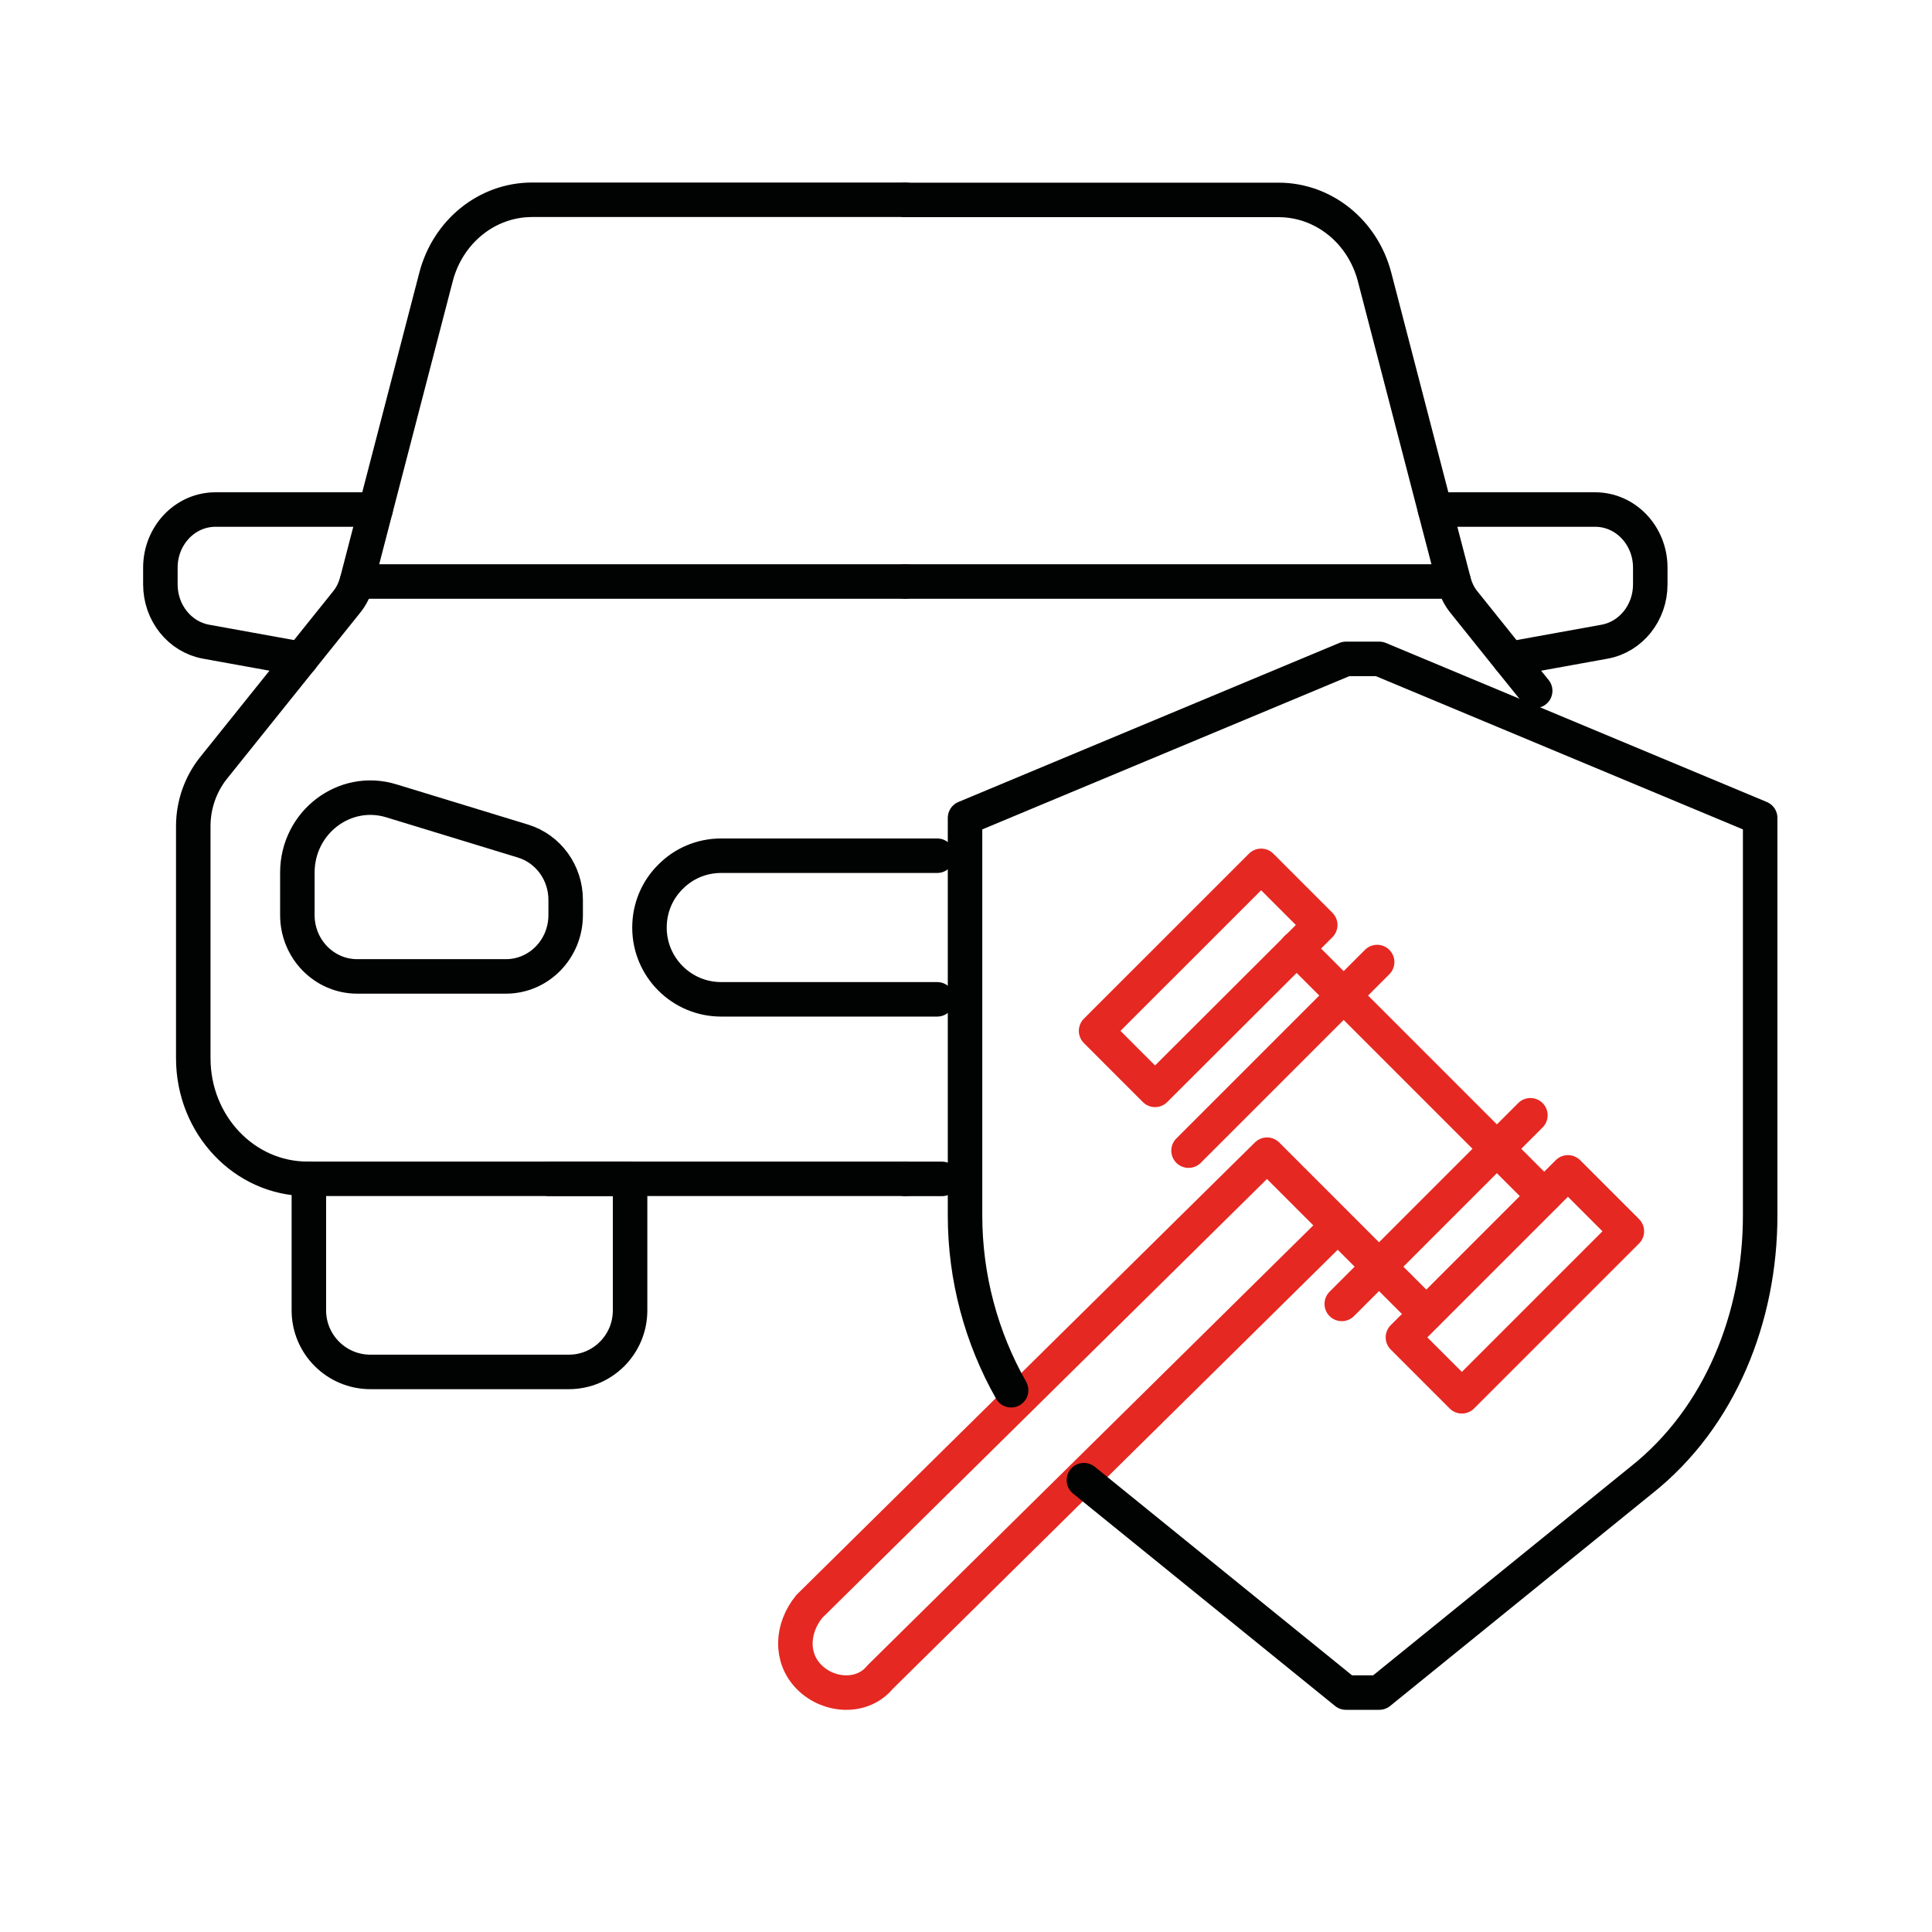 <?xml version="1.0" encoding="utf-8"?>
<!-- Generator: Adobe Illustrator 16.0.0, SVG Export Plug-In . SVG Version: 6.00 Build 0)  -->
<!DOCTYPE svg PUBLIC "-//W3C//DTD SVG 1.1//EN" "http://www.w3.org/Graphics/SVG/1.1/DTD/svg11.dtd">
<svg version="1.1" xmlns="http://www.w3.org/2000/svg" xmlns:xlink="http://www.w3.org/1999/xlink" x="0px" y="0px" width="84px"
	 height="84px" viewBox="0 0 84 84" enable-background="new 0 0 84 84" xml:space="preserve">
<g id="Calque_1">
	<g>
		<g>
			<g>
				
					<rect x="60.779" y="54.03" transform="matrix(-0.707 0.707 -0.707 -0.707 151.903 48.763)" fill="none" stroke="#E52821" stroke-width="1.5" stroke-linecap="round" stroke-linejoin="round" stroke-miterlimit="10" width="10.147" height="3.624"/>
				
					<polygon fill="none" stroke="#E52821" stroke-width="1.5" stroke-linecap="round" stroke-linejoin="round" stroke-miterlimit="10" points="
					57.402,40.217 50.219,47.385 47.656,44.821 54.832,37.646 				"/>
				
					<line fill="none" stroke="#E52821" stroke-width="1.5" stroke-linecap="round" stroke-linejoin="round" stroke-miterlimit="10" x1="51.676" y1="50.028" x2="59.876" y2="41.828"/>
				
					<line fill="none" stroke="#E52821" stroke-width="1.5" stroke-linecap="round" stroke-linejoin="round" stroke-miterlimit="10" x1="58.338" y1="56.692" x2="66.539" y2="48.49"/>
				
					<line fill="none" stroke="#E52821" stroke-width="1.5" stroke-linecap="round" stroke-linejoin="round" stroke-miterlimit="10" x1="56.37" y1="41.234" x2="67.133" y2="51.999"/>
			</g>
			
				<path fill="none" stroke="#E52821" stroke-width="1.5" stroke-linecap="round" stroke-linejoin="round" stroke-miterlimit="10" d="
				M58.083,53.361L38.262,72.922c-0.764,0.934-2.227,0.849-3.075,0c-0.85-0.85-0.764-2.141,0-3.076l19.902-19.642l6.918,6.919"/>
		</g>
		<g>
			
				<path fill="none" stroke="#010202" stroke-width="1.5" stroke-linecap="round" stroke-linejoin="round" stroke-miterlimit="10" d="
				M47.126,64.355l11.392,9.235h1.45l11.393-9.235c3.442-2.725,5.168-7.109,5.168-11.508l0,0V35.561l-16.561-6.914h-1.45
				l-16.56,6.914v17.287l0,0c0,2.691,0.704,5.304,2.004,7.597"/>
		</g>
		
			<path fill="none" stroke="#010202" stroke-width="1.5" stroke-linecap="round" stroke-linejoin="round" stroke-miterlimit="10" d="
			M66.747,30.035L65.63,28.65l-1.978-2.468c-0.212-0.257-0.357-0.57-0.446-0.894v-0.011l-0.815-3.127l-2.624-10.096
			c-0.514-1.988-2.224-3.362-4.178-3.362H39.362"/>
		
			<line fill="none" stroke="#010202" stroke-width="1.5" stroke-linecap="round" stroke-linejoin="round" stroke-miterlimit="10" x1="40.959" y1="51.256" x2="39.362" y2="51.256"/>
		
			<path fill="none" stroke="#010202" stroke-width="1.5" stroke-linecap="round" stroke-linejoin="round" stroke-miterlimit="10" d="
			M62.392,22.154h6.966c1.321,0,2.393,1.131,2.393,2.526v0.731c0,1.23-0.841,2.282-1.989,2.489l-4.128,0.747"/>
		
			<line fill="none" stroke="#010202" stroke-width="1.5" stroke-linecap="round" stroke-linejoin="round" stroke-miterlimit="10" x1="63.206" y1="25.283" x2="39.362" y2="25.283"/>
		
			<line fill="none" stroke="#010202" stroke-width="1.5" stroke-linecap="round" stroke-linejoin="round" stroke-miterlimit="10" x1="39.362" y1="51.252" x2="23.882" y2="51.252"/>
		
			<path fill="none" stroke="#010202" stroke-width="1.5" stroke-linecap="round" stroke-linejoin="round" stroke-miterlimit="10" d="
			M13.428,51.252h-0.067c-2.737,0-4.958-2.346-4.958-5.239V35.917c0-0.917,0.313-1.81,0.87-2.513l5.797-7.227
			c0.212-0.257,0.358-0.57,0.447-0.894l3.439-13.235c0.515-1.989,2.224-3.362,4.177-3.362h16.229"/>
		
			<path fill="none" stroke="#010202" stroke-width="1.5" stroke-linecap="round" stroke-linejoin="round" stroke-miterlimit="10" d="
			M24.594,39.787v-0.664c0-1.179-0.754-2.218-1.856-2.555l-5.726-1.75c-2.036-0.622-4.083,0.942-4.083,3.122v1.847
			c0,1.473,1.165,2.666,2.601,2.666h6.466C23.431,42.453,24.594,41.26,24.594,39.787z"/>
		
			<path fill="none" stroke="#010202" stroke-width="1.5" stroke-linecap="round" stroke-linejoin="round" stroke-miterlimit="10" d="
			M16.331,22.154H9.366c-1.322,0-2.393,1.131-2.393,2.526v0.731c0,1.23,0.84,2.282,1.989,2.489l4.128,0.747"/>
		
			<line fill="none" stroke="#010202" stroke-width="1.5" stroke-linecap="round" stroke-linejoin="round" stroke-miterlimit="10" x1="15.517" y1="25.283" x2="39.362" y2="25.283"/>
		
			<path fill="none" stroke="#010202" stroke-width="1.5" stroke-linecap="round" stroke-linejoin="round" stroke-miterlimit="10" d="
			M27.395,51.252v5.721c0,1.477-1.188,2.676-2.665,2.676h-8.625c-1.478,0-2.676-1.199-2.676-2.676v-5.721H27.395z"/>
		
			<path fill="none" stroke="#010202" stroke-width="1.5" stroke-linecap="round" stroke-linejoin="round" stroke-miterlimit="10" d="
			M40.748,43.449h-9.394c-1.72,0-3.116-1.396-3.116-3.118c0-0.87,0.347-1.651,0.916-2.21c0.559-0.569,1.34-0.916,2.2-0.916h9.394"/>
	</g>
</g>
<g id="Calque_2" display="none">
	<g display="inline">
		<g>
			
				<circle fill="none" stroke="#010202" stroke-width="1.5" stroke-linecap="round" stroke-linejoin="round" stroke-miterlimit="10" cx="20.288" cy="71.505" r="5.884"/>
			
				<circle fill="none" stroke="#010202" stroke-width="1.5" stroke-linecap="round" stroke-linejoin="round" stroke-miterlimit="10" cx="59.825" cy="71.505" r="5.884"/>
			
				<line fill="none" stroke="#010202" stroke-width="1.5" stroke-linecap="round" stroke-linejoin="round" stroke-miterlimit="10" x1="53.967" y1="71.963" x2="26.145" y2="71.963"/>
			
				<path fill="none" stroke="#010202" stroke-width="1.5" stroke-linecap="round" stroke-linejoin="round" stroke-miterlimit="10" d="
				M65.684,71.963h5.977c1.461,0,2.634-1.183,2.634-2.633v-6.103v-2.682c0-1.172-0.777-2.216-1.915-2.528l-13.157-3.679
				c-0.383-0.104-0.729-0.289-1.032-0.557l-10.314-9.003c-1.161-1.01-2.634-1.567-4.154-1.567H26.608
				c-0.58,0-1.138,0.198-1.602,0.546l-8.887,6.764c-0.337,0.256-0.72,0.43-1.138,0.499l-5.79,1.021
				c-1.265,0.222-2.181,1.311-2.181,2.588v3.933v8.794c0,2.542,2.065,4.606,4.606,4.606h2.808"/>
			
				<path fill="none" stroke="#010202" stroke-width="1.5" stroke-linecap="round" stroke-linejoin="round" stroke-miterlimit="10" d="
				M67.61,61.685c0.314,0.881,1.474,1.543,2.844,1.543h3.84"/>
			
				<line fill="none" stroke="#010202" stroke-width="1.5" stroke-linecap="round" stroke-linejoin="round" stroke-miterlimit="10" x1="7.011" y1="58.568" x2="11.386" y2="58.568"/>
			
				<path fill="none" stroke="#010202" stroke-width="1.5" stroke-linecap="round" stroke-linejoin="round" stroke-miterlimit="10" d="
				M54.452,55.589L26.954,55.13c-1.928-0.031-3.797-0.795-5.333-2.179l-0.702-0.631"/>
			
				<line fill="none" stroke="#010202" stroke-width="1.5" stroke-linecap="round" stroke-linejoin="round" stroke-miterlimit="10" x1="35.742" y1="46.742" x2="37.694" y2="55.31"/>
			
				<line fill="none" stroke="#010202" stroke-width="1.5" stroke-linecap="round" stroke-linejoin="round" stroke-miterlimit="10" x1="38.595" y1="60.066" x2="41.131" y2="60.066"/>
		</g>
		
			<path fill="none" stroke="#E52821" stroke-width="1.5" stroke-linecap="round" stroke-linejoin="round" stroke-miterlimit="10" d="
			M62.359,43.914c-2.11,1.94-5.392,1.804-7.332-0.308c-1.134-1.231-1.559-2.863-1.294-4.394c-0.798-0.271-1.539-0.738-2.148-1.4
			c-1.811-1.969-1.809-4.963-0.085-6.93c-1.419,0.012-2.836-0.554-3.87-1.678c-0.709-0.773-1.14-1.698-1.298-2.66
			c-2.804,1.681-6.492,1.22-8.789-1.28c-2.114-2.298-2.41-5.628-0.954-8.213c-0.266-0.195-0.516-0.417-0.749-0.669
			c-1.939-2.11-1.804-5.396,0.306-7.335c1.716-1.577,4.212-1.782,6.13-0.667c0.345-0.593,0.785-1.146,1.315-1.634
			c2.863-2.631,7.314-2.442,9.944,0.417c1.263,1.375,1.877,3.112,1.857,4.84c0.162-0.191,0.336-0.37,0.524-0.543
			c2.513-2.312,6.424-2.146,8.734,0.366c1.506,1.638,1.962,3.874,1.395,5.869c1.241,0.084,2.451,0.626,3.357,1.613
			c1.707,1.856,1.753,4.653,0.215,6.559c1.022,0.342,1.977,0.94,2.758,1.79c2.463,2.679,2.288,6.852-0.392,9.314
			c0,0,7.377,4.544,3.25,13.187"/>
	</g>
</g>
<g id="Calque_3" display="none">
	<g display="inline">
		
			<path fill="none" stroke="#E52821" stroke-width="1.5" stroke-linecap="round" stroke-linejoin="round" stroke-miterlimit="10" d="
			M19.182,42.103c-0.727-3.692-0.072-7.541,2.188-10.614c1.725-2.345,2.947-4.832,1.104-7.635c0,0,4.556,0.914,4.24,4.392
			c-0.327,3.489,6.161,3.221,5.259-1.288c-0.913-4.498-5.738-10.189,3.584-15.177c0,0-1.29,3.783-0.352,6.042
			c1.219,2.94,4.824,4.076,7.19,1.335c2.308-2.67-4.426-10.646,3.409-14.076c0,0-2.846,4.556,0.854,7.236
			c3.701,2.683,6.009,7.133,3.326,10.564c-2.682,3.432-2.519,7.952,1.171,7.625c5.376-0.492-0.586-8.538,6.711-11.594
			c0,0-2.307,7.085,2.413,9.978c2.775,1.709,7.114,7.164,3.409,13.83"/>
		
			<path fill="none" stroke="#010202" stroke-width="1.5" stroke-linecap="round" stroke-linejoin="round" stroke-miterlimit="10" d="
			M19.813,44.385"/>
		
			<path fill="none" stroke="#010202" stroke-width="1.5" stroke-linecap="round" stroke-linejoin="round" stroke-miterlimit="10" d="
			M41.751,36.854h12.846c1.548,0,2.9,1.088,3.309,2.662l2.721,10.478c0.071,0.257,0.187,0.504,0.354,0.708l4.591,5.72
			c0.441,0.558,0.688,1.266,0.688,1.99v7.993c0,2.29-1.759,4.147-3.927,4.147h-0.051"/>
		
			<line fill="none" stroke="#010202" stroke-width="1.5" stroke-linecap="round" stroke-linejoin="round" stroke-miterlimit="10" x1="54.005" y1="70.552" x2="41.751" y2="70.552"/>
		
			<path fill="none" stroke="#010202" stroke-width="1.5" stroke-linecap="round" stroke-linejoin="round" stroke-miterlimit="10" d="
			M59.982,47.515h5.516c1.045,0,1.895,0.896,1.895,2v0.579c0,0.974-0.665,1.807-1.575,1.971l-3.27,0.592"/>
		
			<line fill="none" stroke="#010202" stroke-width="1.5" stroke-linecap="round" stroke-linejoin="round" stroke-miterlimit="10" x1="60.626" y1="49.992" x2="41.751" y2="49.992"/>
		
			<line fill="none" stroke="#010202" stroke-width="1.5" stroke-linecap="round" stroke-linejoin="round" stroke-miterlimit="10" x1="41.751" y1="70.552" x2="29.495" y2="70.552"/>
		
			<path fill="none" stroke="#010202" stroke-width="1.5" stroke-linecap="round" stroke-linejoin="round" stroke-miterlimit="10" d="
			M21.219,70.552h-0.052c-2.167,0-3.926-1.857-3.926-4.147v-7.993c0-0.725,0.248-1.433,0.689-1.99l4.589-5.72
			c0.168-0.204,0.283-0.451,0.354-0.708l2.724-10.478c0.406-1.574,1.758-2.662,3.306-2.662h12.848"/>
		
			<path fill="none" stroke="#010202" stroke-width="1.5" stroke-linecap="round" stroke-linejoin="round" stroke-miterlimit="10" d="
			M30.059,61.476V60.95c0-0.936-0.598-1.758-1.47-2.023l-4.533-1.386c-1.611-0.492-3.232,0.746-3.232,2.472v1.463
			c0,1.166,0.922,2.11,2.059,2.11h5.118C29.138,63.586,30.059,62.642,30.059,61.476z"/>
		
			<path fill="none" stroke="#010202" stroke-width="1.5" stroke-linecap="round" stroke-linejoin="round" stroke-miterlimit="10" d="
			M53.442,61.476V60.95c0-0.936,0.598-1.758,1.47-2.023l4.533-1.386c1.611-0.492,3.229,0.746,3.229,2.472v1.463
			c0,1.166-0.92,2.11-2.058,2.11H55.5C54.361,63.586,53.442,62.642,53.442,61.476z"/>
		
			<path fill="none" stroke="#010202" stroke-width="1.5" stroke-linecap="round" stroke-linejoin="round" stroke-miterlimit="10" d="
			M23.518,47.515h-5.514c-1.047,0-1.894,0.896-1.894,2v0.579c0,0.974,0.664,1.807,1.575,1.971l3.268,0.592"/>
		
			<line fill="none" stroke="#010202" stroke-width="1.5" stroke-linecap="round" stroke-linejoin="round" stroke-miterlimit="10" x1="22.873" y1="49.992" x2="41.751" y2="49.992"/>
		
			<path fill="none" stroke="#010202" stroke-width="1.5" stroke-linecap="round" stroke-linejoin="round" stroke-miterlimit="10" d="
			M62.282,70.552v4.528c0,1.17-0.95,2.117-2.119,2.117h-6.829c-1.17,0-2.109-0.947-2.109-2.117v-4.528H62.282z"/>
		
			<path fill="none" stroke="#010202" stroke-width="1.5" stroke-linecap="round" stroke-linejoin="round" stroke-miterlimit="10" d="
			M32.276,70.552v4.528c0,1.17-0.94,2.117-2.11,2.117h-6.829c-1.169,0-2.118-0.947-2.118-2.117v-4.528H32.276z"/>
		
			<path fill="none" stroke="#010202" stroke-width="1.5" stroke-linecap="round" stroke-linejoin="round" stroke-miterlimit="10" d="
			M48.087,64.376H35.415c-1.366,0-2.473-1.106-2.473-2.474l0,0c0-1.364,1.107-2.474,2.473-2.474h12.672
			c1.365,0,2.472,1.109,2.472,2.474l0,0C50.559,63.27,49.452,64.376,48.087,64.376z"/>
	</g>
</g>
<g id="Calque_4" display="none">
	<g display="inline">
		
			<path fill="none" stroke="#010202" stroke-width="1.5" stroke-linecap="round" stroke-linejoin="round" stroke-miterlimit="10" d="
			M44.831,20.417h16.62c2.001,0,3.752,1.407,4.277,3.443l3.522,13.553c0.092,0.331,0.24,0.651,0.458,0.915l5.937,7.399
			c0.57,0.721,0.891,1.637,0.891,2.574V58.64c0,2.961-2.275,5.364-5.078,5.364h-0.067"/>
		
			<line fill="none" stroke="#010202" stroke-width="1.5" stroke-linecap="round" stroke-linejoin="round" stroke-miterlimit="10" x1="60.685" y1="64.004" x2="44.831" y2="64.004"/>
		
			<path fill="none" stroke="#010202" stroke-width="1.5" stroke-linecap="round" stroke-linejoin="round" stroke-miterlimit="10" d="
			M68.418,34.207h7.131c1.354,0,2.452,1.158,2.452,2.586v0.749c0,1.26-0.862,2.338-2.038,2.55l-4.227,0.765"/>
		
			<line fill="none" stroke="#010202" stroke-width="1.5" stroke-linecap="round" stroke-linejoin="round" stroke-miterlimit="10" x1="69.251" y1="37.411" x2="44.831" y2="37.411"/>
		
			<polyline fill="none" stroke="#010202" stroke-width="1.5" stroke-linecap="round" stroke-linejoin="round" stroke-miterlimit="10" points="
			29.724,64.008 32.571,64.008 44.831,64.008 		"/>
		
			<line fill="none" stroke="#010202" stroke-width="1.5" stroke-linecap="round" stroke-linejoin="round" stroke-miterlimit="10" x1="44.831" y1="20.421" x2="37.559" y2="20.421"/>
		
			<path fill="none" stroke="#010202" stroke-width="1.5" stroke-linecap="round" stroke-linejoin="round" stroke-miterlimit="10" d="
			M59.956,52.265v-0.681c0-1.207,0.771-2.271,1.901-2.616l5.862-1.792c2.086-0.637,4.18,0.965,4.18,3.196v1.893
			c0,1.507-1.19,2.729-2.66,2.729h-6.621C61.148,54.993,59.956,53.771,59.956,52.265z"/>
		
			<line fill="none" stroke="#010202" stroke-width="1.5" stroke-linecap="round" stroke-linejoin="round" stroke-miterlimit="10" x1="44.831" y1="37.405" x2="30.056" y2="37.405"/>
		
			<path fill="none" stroke="#010202" stroke-width="1.5" stroke-linecap="round" stroke-linejoin="round" stroke-miterlimit="10" d="
			M71.391,64.004v5.857c0,1.513-1.228,2.741-2.74,2.741h-8.833c-1.514,0-2.729-1.229-2.729-2.741v-5.857H71.391z"/>
		
			<path fill="none" stroke="#010202" stroke-width="1.5" stroke-linecap="round" stroke-linejoin="round" stroke-miterlimit="10" d="
			M29.724,64.008h2.847v5.855c0,1.511-1.211,2.733-2.721,2.733h-2.505"/>
		
			<path fill="none" stroke="#010202" stroke-width="1.5" stroke-linecap="round" stroke-linejoin="round" stroke-miterlimit="10" d="
			M53.027,56.017H36.636c-1.765,0-3.198-1.432-3.198-3.198l0,0c0-1.768,1.433-3.2,3.198-3.2h16.392c1.769,0,3.2,1.433,3.2,3.2l0,0
			C56.228,54.585,54.796,56.017,53.027,56.017z"/>
		
			<path fill="none" stroke="#E52821" stroke-width="1.5" stroke-linecap="round" stroke-linejoin="round" stroke-miterlimit="10" d="
			M25.797,9.677v11.98l-5.917,2.549l-5.916-2.549V9.677c-5,2.253-8.464,7.277-8.464,13.119c0,5.643,3.253,10.51,7.981,12.866v30.531
			c0,3.539,2.869,6.41,6.406,6.41c3.54,0,6.409-2.871,6.409-6.41V35.657c4.729-2.357,7.991-7.222,7.991-12.861
			C34.287,16.954,30.797,11.93,25.797,9.677z"/>
		
			<line fill="none" stroke="#E52821" stroke-width="1.5" stroke-linecap="round" stroke-linejoin="round" stroke-miterlimit="10" x1="19.891" y1="64.47" x2="19.891" y2="61.498"/>
	</g>
</g>
</svg>
